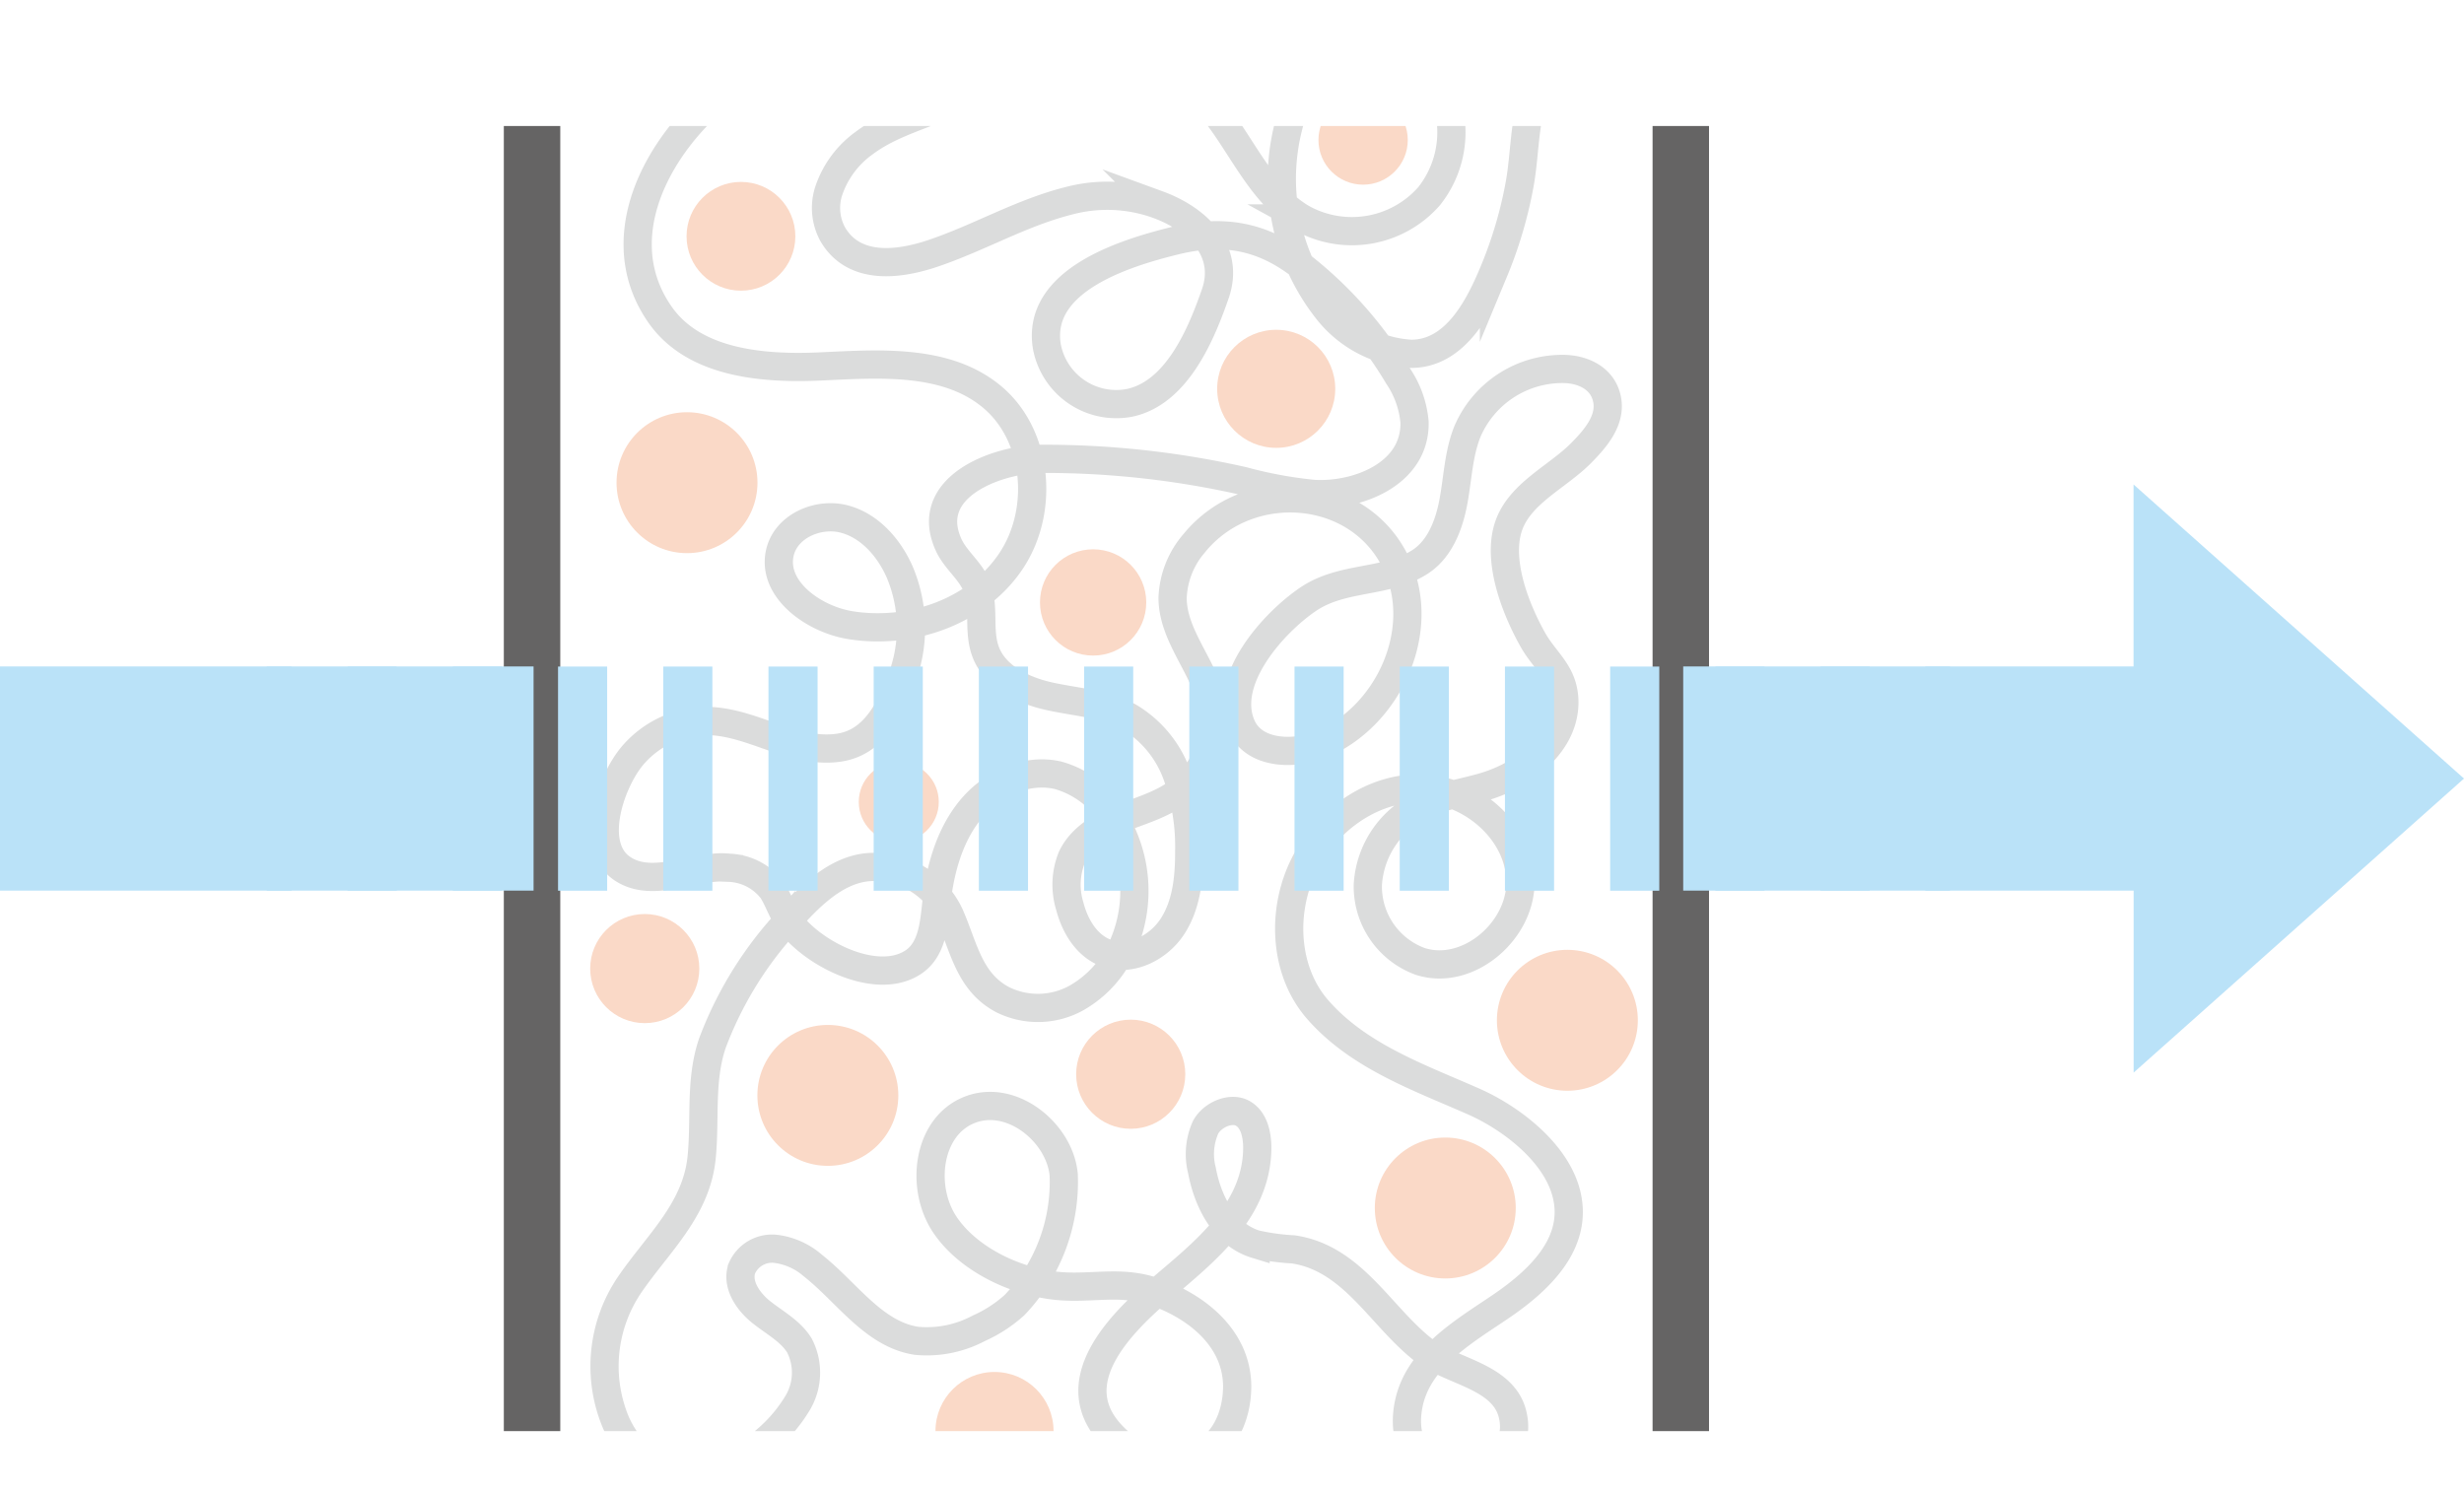<svg xmlns="http://www.w3.org/2000/svg" xmlns:xlink="http://www.w3.org/1999/xlink" viewBox="0 0 275.88 167.17"><defs><style>.cls-1,.cls-10,.cls-5,.cls-6,.cls-9{fill:none;}.cls-2{isolation:isolate;}.cls-3{clip-path:url(#clip-path);}.cls-4{fill:#fad9c7;}.cls-5{stroke:#dbdcdc;stroke-width:3.16px;}.cls-10,.cls-5,.cls-6,.cls-9{stroke-miterlimit:10;}.cls-6{stroke:#656464;stroke-width:6.32px;}.cls-7{mix-blend-mode:multiply;}.cls-8{fill:#bae2f8;}.cls-10,.cls-9{stroke:#bae2f8;stroke-width:25.1px;}.cls-10{stroke-dasharray:5.5 6.28;}</style><clipPath id="clip-path" transform="translate(0 14.11)"><rect class="cls-1" x="44.85" width="159.81" height="146.14"/></clipPath></defs><g class="cls-2"><g id="レイヤー_2" data-name="レイヤー 2"><g id="レイヤー_1-2" data-name="レイヤー 1"><g class="cls-3"><circle class="cls-4" cx="100.63" cy="89.8" r="4.48"/><circle class="cls-4" cx="122.39" cy="67.46" r="5.95"/><circle class="cls-4" cx="82.96" cy="26.46" r="6.09"/><circle class="cls-4" cx="92.69" cy="122.66" r="7.89"/><circle class="cls-4" cx="161.82" cy="135.27" r="7.89"/><circle class="cls-4" cx="76.92" cy="54.05" r="7.89"/><circle class="cls-4" cx="175.49" cy="114.25" r="7.89"/><circle class="cls-4" cx="142.89" cy="43.54" r="6.61"/><circle class="cls-4" cx="111.35" cy="160.24" r="6.61"/><circle class="cls-4" cx="126.6" cy="120.29" r="6.11"/><circle class="cls-4" cx="72.19" cy="108.46" r="6.11"/><circle class="cls-4" cx="152.62" cy="15.68" r="5"/><path class="cls-5" d="M90.38-8.65C79.09-6,65.72,9.52,73.94,21.18c3.8,5.38,11.43,6.05,18,5.74s13.89-.84,19,3.3c5.31,4.3,6.05,12.88,2.22,18.55S101.86,57,95.12,55.88c-4.22-.72-8.9-4.2-7.74-8.33.81-2.83,4.3-4.29,7.15-3.54s5,3.21,6.19,5.9a16.07,16.07,0,0,1,.23,12C99.72,65.25,97.88,69,94,69.6c-2.54.4-5.11-.35-7.54-1.2S81.6,66.62,79,66.62A11,11,0,0,0,71,70.3C68.53,73,65.71,80.55,69.73,83.19c3.48,2.28,8.23-.56,11.91-.13a6.39,6.39,0,0,1,4.82,2.49c.56.87.91,1.86,1.41,2.76,2.22,4,10.25,8.29,14.53,5.22,2-1.45,2.19-4.25,2.44-6.51.41-3.72,1.43-7.5,3.78-10.41s6.26-4.77,9.9-3.89a10.57,10.57,0,0,1,6.25,4.92A15.41,15.41,0,0,1,125.9,91.4a12.29,12.29,0,0,1-5.45,6.28,8.89,8.89,0,0,1-8.15.17c-3.84-2-4.4-6-6-9.57A9.31,9.31,0,0,0,97.12,83c-4,.39-7.16,4-9.65,6.84a41.69,41.69,0,0,0-7.71,12.87c-1.42,4.18-.76,8.55-1.21,12.87-.61,5.81-4.9,9.57-8,14.09A16.25,16.25,0,0,0,69,145.28c1.51,3.29,4.59,6.2,8.21,6.2,2.91,0,5.48-1.81,7.72-3.66a16.93,16.93,0,0,0,4.42-4.9,6.63,6.63,0,0,0,.16-6.36c-1-1.63-2.78-2.55-4.27-3.74s-2.79-3.09-2.18-4.89a3.69,3.69,0,0,1,3.76-2.2,7.8,7.8,0,0,1,4.2,1.88c3.81,3,6.79,7.69,11.59,8.42a12.37,12.37,0,0,0,7-1.41,15.05,15.05,0,0,0,4-2.61,20,20,0,0,0,5.49-14.54c-.41-4.79-6-9.32-10.78-7.2-4.54,2-5.29,8.74-2.47,12.84,2.65,3.86,7.91,6.31,12.5,6.77,3.8.38,7.09-.66,10.87.64,4.75,1.63,9.25,5.21,9.3,10.57,0,3.83-1.89,7.6-6,8.36a9.06,9.06,0,0,1-7.83-2.65c-6-6,.71-12.67,5.39-16.66,4.87-4.15,10.63-8.67,10.69-15.68,0-1.48-.34-3.17-1.63-3.9s-3.38.12-4.16,1.57a7.35,7.35,0,0,0-.4,4.84c.65,3.5,2.54,7.18,6,8.24a24.52,24.52,0,0,0,4.21.58c6.79,1,9.86,7.73,14.89,11.5,3,2.21,8.68,2.76,9.68,7,1.92,8-13.36,9.59-11.71-.77.88-5.49,6.23-8.5,10.4-11.34s8.7-7,7.35-12.54c-1.13-4.67-6.19-8.54-10.37-10.39-6.14-2.72-13-5.08-17.6-10.43-3.49-4.1-3.92-10.29-1.8-15.25,2.23-5.22,7.39-9.32,13.06-9.4s11.29,4.51,11.54,10.17-5.81,10.94-11.21,9.21a8.93,8.93,0,0,1-5.87-8.64,10.53,10.53,0,0,1,6-8.84c2.2-1.06,4.67-1.39,7-2.08,4.55-1.33,9.13-4.92,9-9.65-.1-3.19-2.19-4.37-3.6-6.94-1.86-3.36-3.88-8.53-2.71-12.38s5.53-5.69,8.21-8.42c1.5-1.52,3.28-3.53,2.91-5.84s-2.41-3.44-4.66-3.55a11.56,11.56,0,0,0-11,7c-1,2.49-1.08,5.23-1.57,7.86s-1.55,5.39-3.83,6.8c-3.83,2.38-8.59,1.51-12.45,4.13s-9.7,9.08-7.43,14.21c1.43,3.22,6.1,3.32,9.31,1.87,7.05-3.2,11.19-12.12,8.34-19.31-3.77-9.53-16.69-10.7-22.92-3.1a9.93,9.93,0,0,0-2.46,6.16c0,4.26,3.53,7.72,4.41,11.89a10,10,0,0,1-3.94,10c-1.91,1.36-4.24,2-6.42,2.87S121,79.79,120,81.92a8.15,8.15,0,0,0-.23,5.41c.57,2.21,1.85,4.41,4,5.25,2.7,1.08,5.9-.5,7.49-2.93s1.9-5.47,1.89-8.38a24,24,0,0,0-1.35-8.54,12.5,12.5,0,0,0-5.42-6.58c-2.71-1.48-5.91-1.63-8.92-2.3s-6.19-2.24-7.17-5.16c-.8-2.35,0-5.06-1-7.32-.71-1.6-2.21-2.73-3-4.3-3.21-6.67,5.43-9.77,10.28-9.8a100.82,100.82,0,0,1,22.64,2.48,47.7,47.7,0,0,0,7.9,1.45c4.8.28,11.36-2.18,11.27-8A10.84,10.84,0,0,0,156.54,28a44.65,44.65,0,0,0-10.61-12.14c-4.46-3.55-8.91-4.37-14.45-3S116,17.28,117.21,24.69A7.91,7.91,0,0,0,126.47,31c5.28-1.12,8-7.62,9.57-12.13,1.74-4.85-1.91-8.43-6.43-10.08A16.73,16.73,0,0,0,120,8.29c-5.59,1.36-10.26,4.2-15.63,6-3.84,1.28-8.77,1.86-11.13-2.16a6.17,6.17,0,0,1-.5-4.71,10.83,10.83,0,0,1,4-5.5c2.55-1.92,5.55-2.8,8.44-4s5.53-2.35,8.4-3.29c5.64-1.84,12.24-3.13,17.78-.28,6.47,3.33,8.17,12.35,14.46,16A11.5,11.5,0,0,0,160,7.87a11.51,11.51,0,0,0,0-14.34,8.41,8.41,0,0,0-4.52-2.92c-5-1.11-9.44,3.75-11,8.63a23.74,23.74,0,0,0,4.1,21.33A12.83,12.83,0,0,0,158,25.51c5,0,7.66-5.36,9.27-9.25a47.55,47.55,0,0,0,2.88-9.76c.61-3.37.47-6.82,1.62-10.08a15.3,15.3,0,0,1,6.68-8.48,3.09,3.09,0,0,1,1.55-.47" transform="translate(0 14.11)"/><line class="cls-6" x1="59.57" y1="7.01" x2="59.57" y2="165.76"/><line class="cls-6" x1="188.19" y1="7.01" x2="188.19" y2="165.76"/></g><g class="cls-7"><path class="cls-8" d="M275.88,73.07l-37-32.93V60.52H188.46v25.1h50.43V106ZM0,85.62H59.74V60.52H0Z" transform="translate(0 14.11)"/><line class="cls-9" x1="29.87" y1="87.19" x2="32.64" y2="87.19"/><line class="cls-10" x1="38.92" y1="87.19" x2="212.42" y2="87.19"/><line class="cls-9" x1="215.56" y1="87.19" x2="218.33" y2="87.19"/></g></g></g></g></svg>